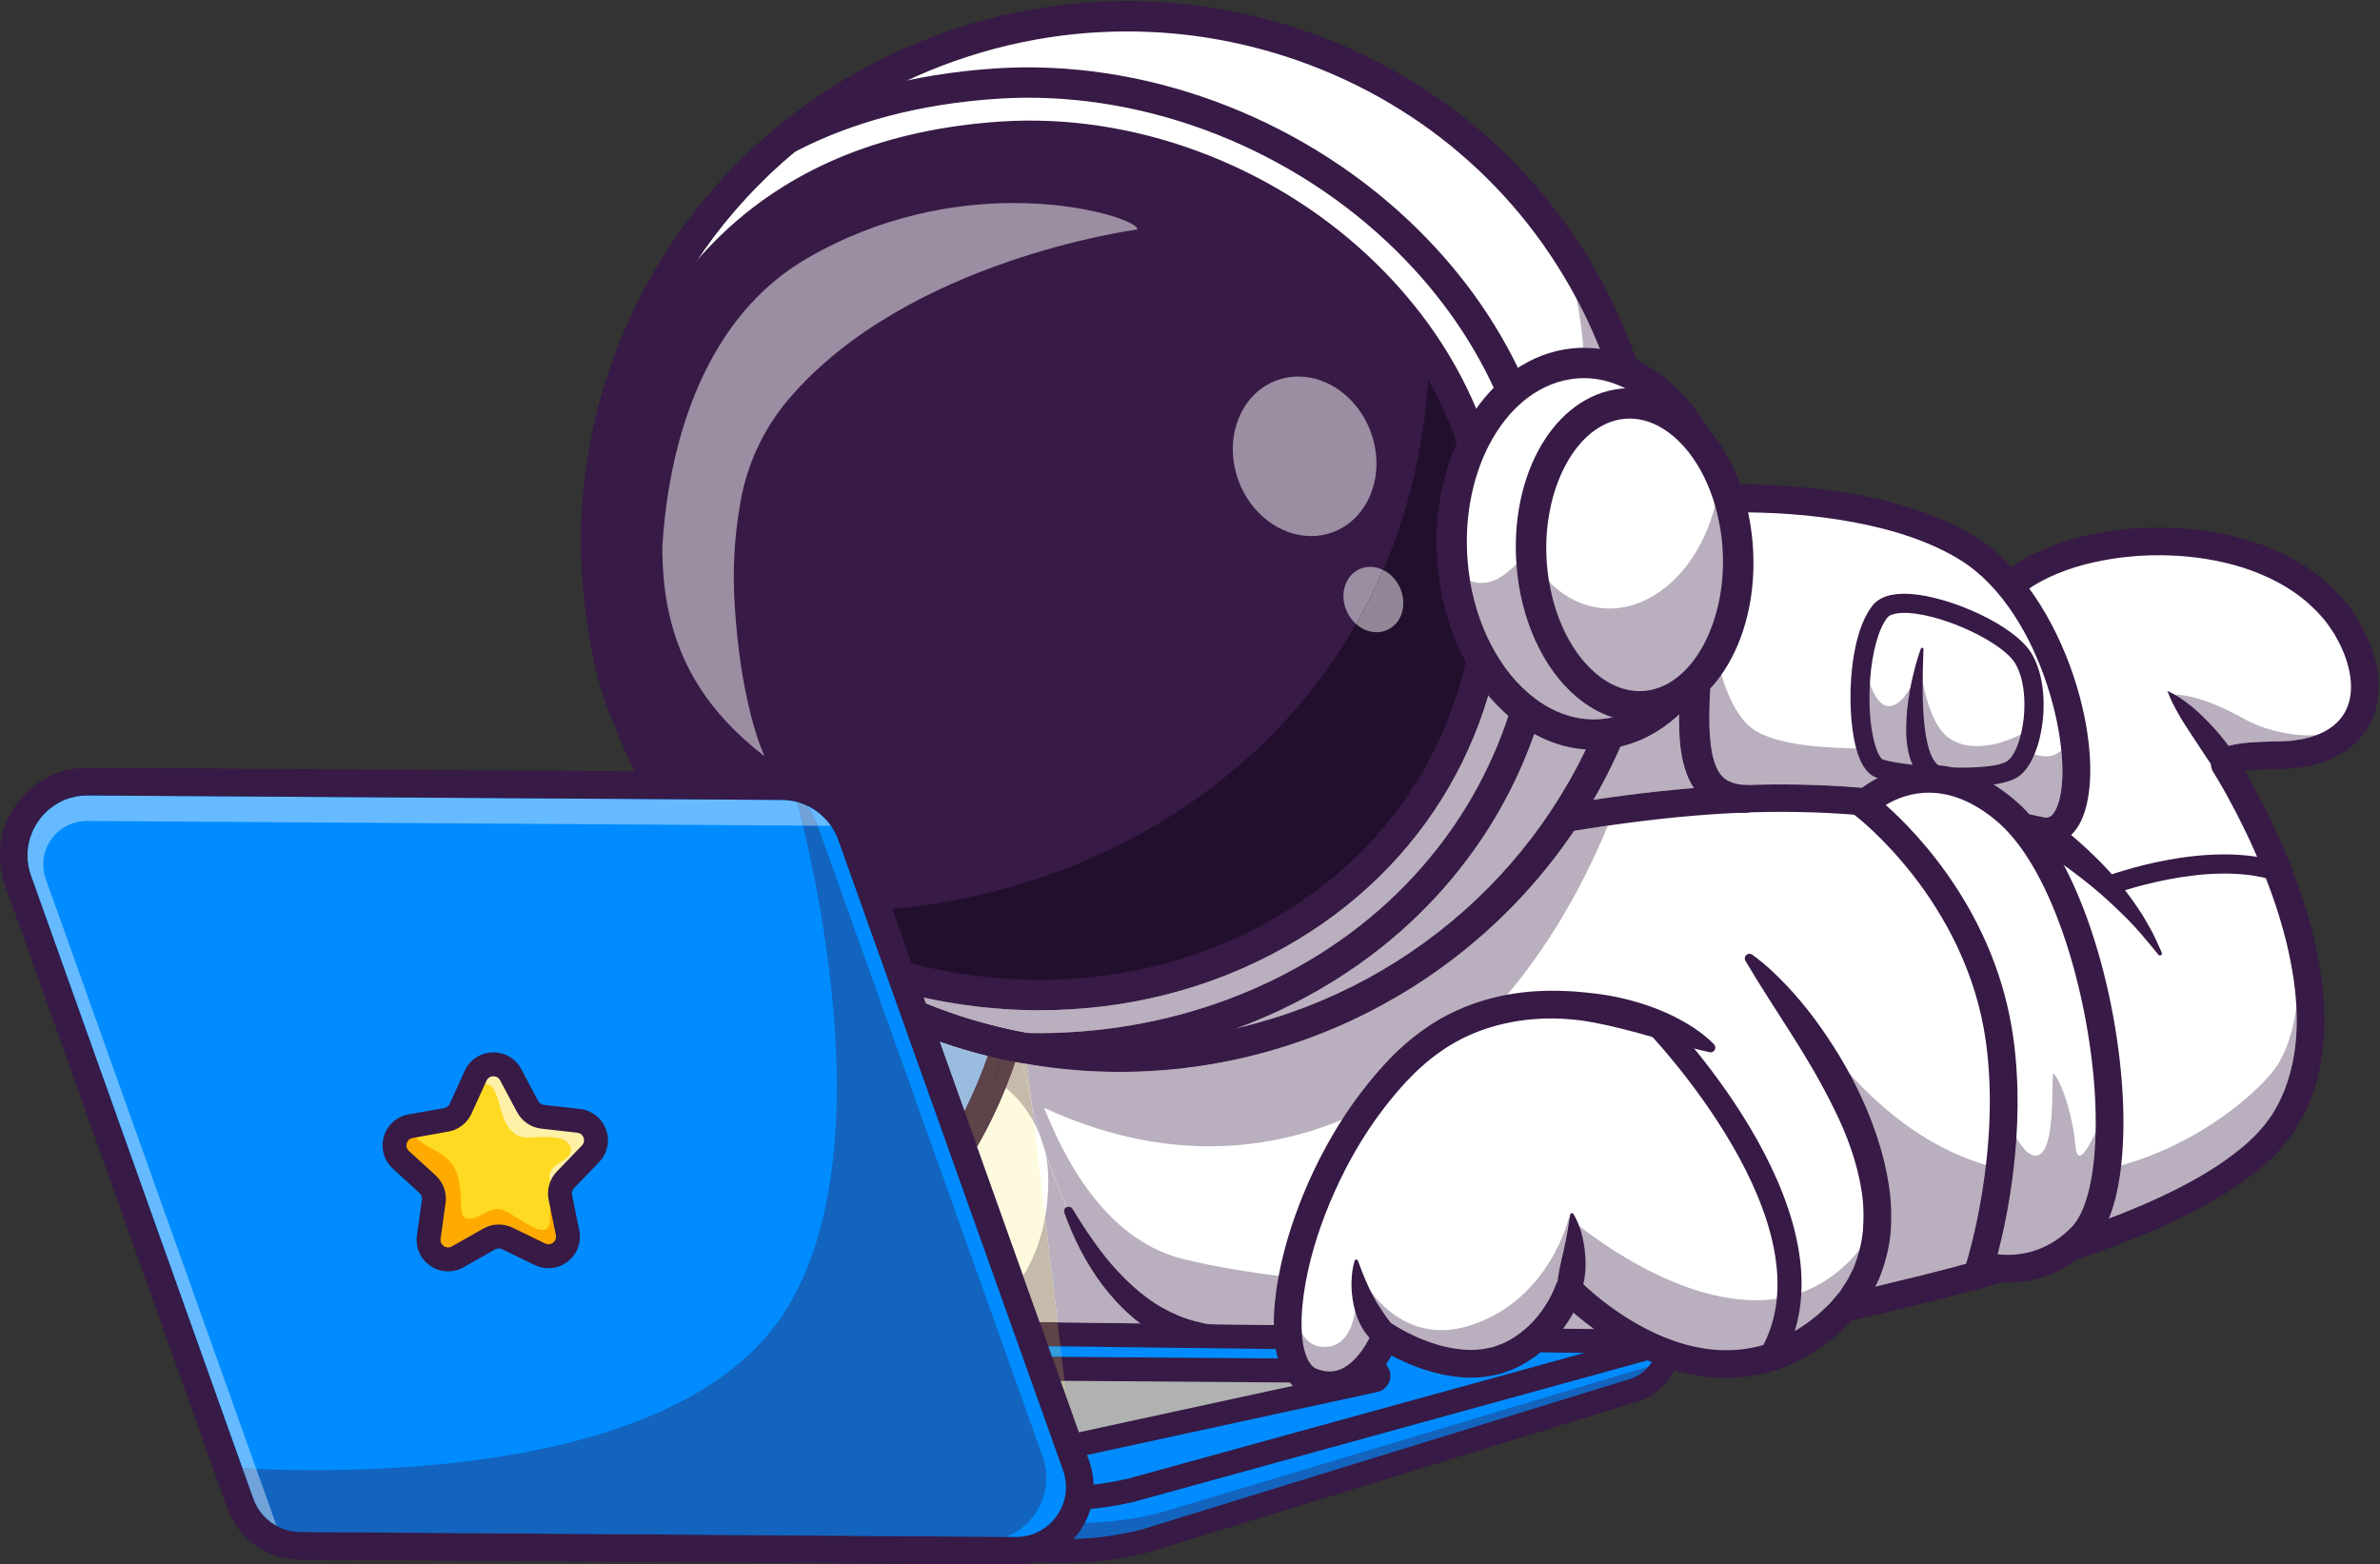 <svg height="327.152" viewBox="0 0 497.721 327.152" width="497.721" xmlns="http://www.w3.org/2000/svg" xmlns:xlink="http://www.w3.org/1999/xlink"><rect x="0" y="0" width="497.721" height="327.152" fill="#333333" stroke="none"/><clipPath id="a"><path d="m19092.1 13230.6-864.1 10.8-130.8 1100.5c50.5 282.2 39.2 549.2-1.4 693.9 63.7-196.1 138.9-395.6 227.4-588.5-22.5-10.4-33.8-36.6-25.2-60.4 95.8-265.3 223.6-523.4 398.9-755.7 111.2-147.2 242.6-286 395.2-400.6"/></clipPath><g transform="matrix(.02 0 0 -.02 -143.393 541.401)"><path d="m17798.8 16596.8s-170.4-1218.2-1133.1-2253.8c-733.5-789-1917.7-842.6-1829.1-1586.2h5995.1z" fill="#fff"/><path d="m20831.6 12756.8h-5994.8c-88.7 743.7 1095.3 797.3 1828.8 1586.3 454.8 489.5 733.2 1019.5 899.8 1442.8 123.4 313.2 185.7 567.7 213.6 703.5 14.5 69.2 19.9 107.6 19.9 107.6l870.1-1101.8 244.7-310 1786.8-2262.6z" fill="#fff"/><g clip-path="url(#a)"><path d="m18095.8 13230.6h996.301v1805.2h-996.301z" fill="#b9afbe"/></g><path d="m14983 12901.6h5549.7l-2656.7 3363.8c-114.8-440.3-408.4-1272.6-1104.2-2021-323.1-347.5-718.6-554.4-1067.6-736.9-417.9-218.7-679-367.3-721.2-605.9m5848.7-289.6h-5995.1c-73.3 0-135.1 54.8-143.8 127.7-63.4 532.4 393.5 771.4 877.2 1024.4 328.3 171.8 700.4 366.4 989.6 677.5 918 987.5 1094.1 2163.7 1095.8 2175.4 8.1 57.4 49.7 104.4 105.6 119.6 56.1 15 115.6-4.6 151.4-50l3032.9-3840c34.5-43.6 40.9-103 16.7-152.9-24.2-50-74.8-81.7-130.3-81.7" fill="#371a45"/><path d="m31831.4 19579.7c-121-247.3-403.8-405.5-838.2-408.1-551.8-2.9-563.8-78.2-560.2-94.8.8-2.2 1.5-3.3 1.5-3.3s94.5-147.3 222.3-389.9l1.1-2.6c5.4-9.7 10.8-19.9 16.3-30.4.3-1.1.7-1.8 1.4-2.9 383.8-739 1027.9-2279.9 375.1-3309.7-799.8-1260.7-4466.5-1880.6-5742.1-2214.8-1046.4-274.4-2985.6-395.3-4608.1-200.6-356.2 42.8-696.9 100.7-1009.8 175.7-1018.5 243.6-1512 1512.3-1741.5 2458.1-98.5 406.2-148.1 752.7-170.2 933-10.1 84.7-14.1 132.9-14.1 132.9s2697 2295.5 6476 2538.1c619.1 39.8 1266.9 24.3 1936.7-65.2 1149.9-153.8 1882.8-452.2 1882.8-452.2 178.8 516-420.8 1333.2-51.1 2071.1 434.5 867.5 3075.8 1092.3 3761.2-324.1 149.2-308.5 167.3-593.8 60.9-810.3" fill="#fff"/><path d="m30657.9 18681c5.4-9.7 10.8-19.9 16.3-30.4-6.9 10.2-12 19.9-16.3 30.4" fill="#fff"/><path d="m30558.3 19148.8c-1.5 2.3-2.1 3.4-2.1 3.4.1 0 .8-1.1 2.1-3.4m-214.6 55.8c-223.3 310.6-472.2 598.5-472.2 598.5s13.5 2.9 41.7 2.9c87.9 0 318.8-27.9 728.4-257.1 163.9-91.7 421-168.5 665.1-168.5 29.2 0 58.2 1.1 86.9 3.4-29-11-59.1-20.5-89.9-28.4-57.3-17.9-120.3-23.2-181.5-32.5-64.6-2.4-122.4-7.2-197.6-7.3-71.3-.9-143.5-4.1-216.8-9.2-74.4-6.6-147-12.8-233.7-35.3-22.9-6.7-46.3-13.9-76.4-28.8-6.4-2.8-17.7-10.1-26-15.5-4.7-3.1-8.5-5.5-13.7-9.6-4.9-4-9.7-8.2-14.3-12.6" fill="#b9afbe"/><path d="m18062.7 15141.1c-22.3 67.7-50.4 132.8-83.7 194.8l-22.9 192c30.8-124.7 66.1-254.6 106.6-386.8" fill="#b9afbe"/><path d="m24100.6 13167.9-770.9 9.7c177.2 201.2 244 405.8 244.8 408.2 6.5-6.8 207.9-217.2 526.1-417.9m-3466.8 43.4-823.5 10.3c-117.9 23.4-220.7 49.9-324.2 93.7-115.9 49.4-227.9 112.4-331.3 190.4-103.1 78.3-200.8 166.9-291.1 264.6-182.6 194.2-334.4 422.2-478.3 657.7l-.4.7c-8.8 14.5-24.6 23.2-41.3 23.2-5.5 0-11.1-1-16.5-3-1.3-.4-2.6-.9-3.8-1.5-101.4 220.8-185.1 450-254.2 673.2-2.1 6.9-4.3 13.7-6.5 20.5-40.5 132.2-75.8 262.1-106.6 386.8l-49.5 416.7c231.5-40.3 469.3-66.4 707.5-77.7 88.1-4.1 176.6-6.2 265.4-6.2 211.4 0 424.4 11.8 635.9 35.4 107.2 12.3 215.6 27.7 322.4 45.7 1565 266.8 2930.2 1164.3 3790.4 2439.7 120.9 19.7 238.6 37.8 353.6 54.4-313.3-760-725.9-1422.1-1214.3-1952.8-318.1-88.4-633.2-256.3-918.4-541.2-143.3-143.1-274.9-300.4-394.2-466.1-509.7-254.7-1061.1-392.7-1638.9-392.7-556.3 0-1137.1 127.8-1729.2 402.7 286.7-723.5 744.7-1412.5 1467.4-1585.2 347.8-83.2 730.4-145.6 1129.9-189.3-34.7-181.9-51.7-351.2-50.3-500m5956 360.7c577.5 926.1-152.9 2201.1-680.4 2923.2 11.5 6.7 23.4 10.1 35.7 10.1 34.6 0 72-27.2 113-87.2 656.6-960.7 1357.6-1414.1 2019.6-1568.6-55.2-462.3-148-817.8-185.5-949.7-94.1-26.1-188.5-51.6-282.9-76.6-337.9-89.4-678-171.7-1019.5-251.2m2434.4 682.5c86.3 145.9 144.1 350.4 175.4 592.7 936.6 203.3 1647.1 852.8 1792.1 1098 106.4 179.9 162.2 385.9 189.5 596.5 1.7-34.8 2.7-69.6 3-104.3 5.5-263.7-33.9-524.3-125.2-762.6-11.4-29.8-25.9-58-38.6-87.2-12.8-29.1-25.8-58.1-42.7-85l-46.9-82.6c-17.4-25.9-36.1-50.4-53.9-75.8-16.7-25.9-37.6-49.6-58.9-73.1-21.4-23.4-40.7-48.2-63.6-70.7-47.3-43.9-91-90.7-143.3-130.8-200.9-167.4-432.8-306.7-673.9-429.5-241.6-122.6-493.9-228.9-750.3-325.8-54-20.3-108.3-40.2-162.7-59.8" fill="#b9afbe"/><path d="m18385.4 14428c143.9-235.5 295.7-463.5 478.3-657.7 90.3-97.7 188-186.3 291.1-264.6 103.4-78 215.4-141 331.3-190.4 117.4-49.7 234-77.1 372.7-103l200.5-40 202.6-31.8c269.7-44.6 542.8-73 815.9-100.4 1093.8-96.3 2206.4-86.2 3295.8 55.2 271.5 37.7 542.9 80.8 805.2 146l99.1 23.4 102.5 26.1 204.3 49.6 407.5 94.4c542.3 123.4 1082.4 246.9 1617.1 388.4 534.3 141.5 1064.2 298.1 1577.6 491.1 256.4 96.9 508.7 203.2 750.3 325.8 241.1 122.8 473 262.1 673.9 429.5 52.3 40.1 96 86.9 143.3 130.8 22.9 22.5 42.2 47.3 63.6 70.7 21.3 23.5 42.2 47.2 58.9 73.1 17.8 25.4 36.5 49.9 53.9 75.8l46.9 82.6c16.9 26.9 29.9 55.9 42.7 85 12.7 29.2 27.2 57.4 38.6 87.2 91.3 238.3 130.7 498.9 125.2 762.6-2.2 263.8-46.6 529.8-110.3 791.1-65.6 261.4-153 519-256.7 770.6-103.1 251.7-222.1 498-353.1 736.8-32.6 59.7-66.6 118.6-101 176.8l-26 43.3-13.1 21.2-6.5 10.4-3 4.8c5.5-7.7-8.2 8.7-19.4 41.2-7.6 25.3-7.6 43.6-5.9 65.1 2.1 16.8 7.3 35.3 13.6 49.5 5.4 11.1 11.8 22 19.1 32.1 8.4 11.7 11.7 13.9 18.1 20.7 5.8 5.7 11.8 11.1 18 16.2 5.2 4.1 9 6.5 13.7 9.6 8.3 5.4 19.6 12.7 26 15.5 30.1 14.9 53.5 22.1 76.4 28.8 86.7 22.5 159.3 28.7 233.7 35.3 73.3 5.1 145.5 8.3 216.8 9.2 75.2.1 133 4.9 197.6 7.3 61.2 9.3 124.2 14.6 181.5 32.5 116.6 30.1 222.8 81.6 300.1 156.8 77.6 74.7 125.9 172.1 142.2 282.2 16.6 110 1.4 230.3-33.9 347.6-10.4 29.2-17.7 59-30 87.8l-37.4 86.5c-13.1 28.6-29.7 55.3-44.3 83.1l-22.4 41.4-26.4 38.9c-66.5 106.6-154 199-247.9 283.7-190.6 168.3-426.3 287.5-675 368.9-250.4 78.7-514.6 121.7-780.5 129.4-44.5 2.7-89 2.1-133.6 1.5-22-.3-43.9-.6-65.9-.5-66.3-4-133-5-199-12.7-132.6-10.9-263.8-32.7-392.6-61.6-129.1-28.2-254.8-67.9-374.5-117-119.5-49.2-233.6-109-331.6-182.8l-69.7-57.9c-20.1-21.2-41.9-41.4-61.2-62.9-16.4-22.8-36.8-43.9-50.7-67.4-13.1-24.9-29.1-43.8-40.8-73.5-52.2-109.4-81.5-228.2-92.6-351.8-21.7-248.6 34.8-510 98.9-778.2 31.7-135 66.3-272.7 87.8-420.9 20.3-146.6 31.9-311.1-25.7-480.6-25.5-75.3-107.2-115.6-182.4-90l-5.9 2.1-3.1 1.2c-97.4 38.3-206.4 74.7-311.8 108-106.3 33.9-214.2 64.3-322.2 93.8-216.5 57.8-435.6 107.7-656 150.1-220.5 42.3-442.6 78.4-665.7 102.9l-334.7 36.7-336.1 21.7c-448.4 21.5-898.3 14.2-1346.2-22.7-447.7-39.1-892.7-108.6-1332.2-203.8-878.5-192.1-1736.9-486.2-2547.1-880.6-810.8-394.9-1580.6-859.4-2357.6-1329.2l-1.5-.9c-23-13.9-52.9-6.6-66.8 16.4-11.5 18.9-8.5 42.5 5.7 58.1 158.2 172.6 332.2 323.8 513.1 467.3 90 72.3 183.4 140 276.6 208 94.9 65.4 189.4 131.7 286.8 193.3 387 251.1 796.1 466.8 1214.8 659.7 837.3 385.1 1711.2 696.4 2614.4 891 451.2 97.7 908.5 169.1 1369 209.3 460.8 38 923.9 45.6 1385.9 23.4l346.1-22.4 344.9-37.8c229.9-25.3 458.1-62.4 685.2-105.9 227.1-43.7 452.7-95.1 676.5-154.8 111.8-30.6 223.3-62 334.1-97.3 111.9-35.5 219.3-71 334.1-116l-191.5-86.7c33.8 95.7 31.1 218 12.6 344.7-18.3 127-51 259.6-83 395.1-63.6 270.4-131.4 561-105.6 869.8 13.4 153.1 51.4 308.3 119.1 450.2 14.1 35.1 39.8 72.7 60.3 108.6 22.1 35.9 49.6 66.1 74.6 99 26.9 30.3 55.9 57.8 84.1 86.4 29.7 25.9 60.3 50.4 90.6 75.4 124.4 93.6 259 163 396.1 219.7 137.4 56.3 278 100.3 420.5 131.6 142.3 32 286 55.6 430.6 67.7 72.1 8.2 144.6 9.5 217 13.8 22.5-.1 45 .2 67.5.5 49.9.6 99.9 1.3 149.9-1.6 289.8-8.6 579.4-55 859.6-143.1 278.6-91.1 549.9-226.6 777.4-427 112.3-100.7 217.4-212.8 298.9-342.2 83.2-128.2 152-263.8 195.6-412.8 44.5-148 67.8-309.7 43.2-475.1-23.2-164.6-103.5-329.6-227.3-447-123-119-276.7-189.5-427.8-228.8-76.1-22.6-152.3-30-228.4-40.7-74.3-3.6-155.2-8.6-219.1-8.5-67.6-.8-134.4-3.9-199.8-8.4-63.9-5.2-130.2-12.9-178.1-25.5-10.6-3-20.3-6.7-21.4-7.2-1.7-.5 2.9 1.1 3.7 2.2l2.8 2.4c3 2.1 5.9 4.6 8.5 7.3 3.5 3.7 2.8 3.5 9.3 11.3 4.9 6.4 9.1 13.6 12.1 21 4.9 10.2 9.2 24.4 10.1 37 1.9 17.2 1.1 31-4.9 52.3-10.3 28.1-20.9 41.2-13.3 29.7l3.9-6.2 7.3-11.7 14.2-23.2 27.8-46.1c36.3-61.5 71.8-123 105.8-185.2 136.4-248.7 259.7-503.8 367.4-766.6 108.1-262.4 200.1-532.7 269.8-810.6 67.8-278.3 116.1-564.5 118.8-857.2 6-291.8-37-591.1-145.3-872.5-13.4-35.1-30.4-69-45.6-103.5s-30.9-68.8-50.7-101.1l-56.3-98.5c-21.2-31.9-44.3-63-66.6-94.4-21.6-32.4-46.4-60.9-71.7-89.1-25.3-28-49.3-57.9-75.9-84.2-54.2-50.9-106.3-105.4-164.3-150.3-226.8-188.6-475.3-336.4-729.1-465.9-254.3-129-515.3-238.8-779-338.4-527.6-198.4-1065.7-357.1-1606.1-500.3-540.5-143-1084.6-267.3-1626.5-390.7l-405.1-93.8-200.8-48.8-99.6-25.3-103.8-24.7c-277.5-68.8-556.2-112.8-835.2-151.6-558.3-72.6-1118.4-111.8-1679.1-125.5-560.7-13.9-1122.7-3.7-1683.1 47.8-280.3 25.4-560.1 59.4-838.4 109.4l-208.4 38.4-207.4 47c-134 27-288 70.6-423.8 136.5-276.9 128.7-500.8 338.8-675.1 569.4-175.3 232.3-303.1 490.4-398.9 755.7-9.1 25.2 4 53 29.2 62 22 8 46.1-1 57.8-20.2z" fill="#371a45"/><path d="m19134.3 10954.2 5089.3 1569.1c235.5 59.4 401 270.4 402.7 513.3l-8642 64.6.1-2226.3 2278.5-24.2c293.7-3.1 586.6 31.7 871.4 103.5" fill="#008cff"/><path d="m18396.7 10976.8c20.7 23.1 40.2 47.4 58.4 73 22.1 31.1 41.8 63.6 59.1 97 257.5 3.7 513.8 36.6 764.4 98.1l5099.5 1526.9c9.9 2.4 19.7 5.1 29.3 8-53.9-65.1-128-113.6-214.4-135.4l-5092.3-1569.8c-230.5-57.9-466.3-90.9-704-97.8" fill="#1364be"/><path d="m16109.4 10998.6 2154.8-22.9c282.5-3.4 563.2 30.3 836.5 98.9l5092.3 1569.8c138.3 34.9 245.1 138.2 287.9 268.3l-8371.6 62.6zm3024.9-44.4h.5zm-835.1-228.7c-12.6 0-25.1.1-37.6.2l-2402.2 25.5-.1 2475.9 8892.8-66.4-.8-125c-2-298.6-204.9-558.3-493.8-632.8l-5092.6-1569.9c-283-71.4-574-107.5-865.7-107.5" fill="#371a45"/><path d="m18991.5 11485.3 5607.6 1545c3.7.9 3.1 6.4-.7 6.4l-8614.1 107.8v-1746.2h2241.4c257.7 0 514.6 29.2 765.8 87" fill="#008cff"/><path d="m17949.5 11855.3 3593.6 780c58.1 10.6 50.4 96.2-8.7 96.2l-4335.8 32.3v-1018.8z" fill="#afb2b1"/><g fill="#371a45"><path d="m21516.6 12757.5c-1.4-.3-2.7-.6-4-.9zm16.7-151h1.1zm-4209.7 31.3v-748.1l603.6 88.6 2917.4 633.3zm626-782.5h.4zm-876-255v1289.4l4461.7-33.2c89.5 0 163.7-67.9 171.9-157.9 8.1-90-52.8-170.1-141.7-186.3l-3597.8-780.7z"/><path d="m24596 12911.7h1.6zm-8486.7-1388.4h2116.4c247 0 494.3 28 735.1 83.2l4776.2 1316-7627.7 95.4zm2882.1-38h.5zm-765.7-212h-2366.4v1997.7l8851.3-110.7 15.2-112.9c6.9-63.2-33.4-121.6-94.4-137.8l-5611.9-1546.2c-260-59.8-527-90.1-793.8-90.1"/><path d="m28122.1 18773.8c99.6-40.4 186-85.2 273.6-136 87.1-49.7 170.5-105.1 252.2-162.7 163.2-115.7 313.6-248.9 455-390 142.2-140.2 270.2-294.9 384.9-457.4l83-123.9c25.7-42.6 50.2-86 74.1-129.3l36.1-64.8 31.7-67.3c21.4-44.5 41.1-89.7 61-134.5 4.6-10.5-.1-22.8-10.6-27.4-8.8-3.9-18.8-1.2-24.6 5.9l-.8 1c-122.7 151.2-243.9 298.1-382.1 429.4-135.2 133.2-276.6 258.4-426.2 373.1-148.4 115.9-303.3 222.4-459.4 326.2-39.9 24.6-78.6 50.9-117.9 76.5l-118.7 74.8-235.1 144.5-6.5 4c-68.2 42-89.5 131.3-47.6 199.5 37.6 61.2 113.5 84.6 177.9 58.4"/><path d="m29832.3 19844.8c86.4-38.5 160.5-89.9 231.2-144.8 71.3-54.5 133.9-117 196.5-180.3 61.8-64 121-130.8 176.2-201.8 54.1-71.9 106-146.9 147.1-230.5 30.6-62.1 5-137.2-57-167.8-56.6-27.8-124.1-9-158.7 41.6l-.9 1.4c-91.8 134-184.8 275.4-278.8 418.9-46.3 72.3-95.6 142.9-138.1 219.9-43.3 76.5-84.9 154.9-117.5 243.4"/></g><path d="m23200.8 21409.5c580.3 510.3 3296.1 713.6 4552.8-78.5 1154.3-727.5 1450.8-3101.8 749.6-2947.1-1575.9 347.6-2824 504.3-5151.3 98.3-1501.5-208.7-731.3 2417-151.1 2927.3" fill="#fff"/><path d="m28566.3 18520.4c-12 0-22.8 2.4-31.9 4.4-141 31.1-279.2 60.5-415.1 87.9-289 237-554.6 314.3-777.9 314.3-190.4 0-350.1-56.2-467.5-117.2-351 37.3-705.1 57.4-1077.9 57.4-120.1 0-242.1-2.1-366.5-6.4l-1.6.1c-107.4 5.5-193.5 32.1-246.5 87.6-55.1 54.6-91.5 150-111.8 258.7-19.4 109.2-26.4 229.1-26.4 350.6.3 121.6 4.9 246.1 12.8 371.1l7.2 97.9c23.3 40.5 45.4 82.2 66.4 125 .5.8 1.1 1.6 1.7 2.4 76.1-315.3 206.5-633.5 428.6-746 259.7-131.6 670.7-161.8 1123.1-166.6 35-114 83.8-192.1 145.2-210.4 150-44.6 514.9-89.3 840.1-89.3 248 0 473 26 561.5 98 27.3 22.1 52.5 52.7 75.3 89.9 12.6 20.6 24.5 43.2 35.6 67.5 56.3-8.4 110.5-18.2 162.5-29.6 22-4.9 43.1-7.3 63.1-7.3 61.7 0 114.1 22.4 157.3 63.3 24.6-247.1 9.6-458.1-45.6-592.5-38.1-92.8-79.1-110.8-111.7-110.8m-4734.7 185.9c103.7 179 198 364.5 281.9 555.7 227.8 53.2 435 170.2 612.6 335.1-.2-13-.2-25.9-.2-38.9.3-133.3 4.6-269.3 32.7-411 14.4-70.8 34.2-143.2 66.3-215.9 15.4-34.4 34.1-68.9 56.5-102.2-327.6-26.3-675-66.7-1049.8-122.8" fill="#b9afbe"/><path d="m23200.8 21409h.5zm2595.2-2541.8c947.9 0 1774.5-129.8 2738.4-342.4 34.2-7.6 91.6-20.2 143.6 106.4 203.6 495.7-139.4 2033.4-1001.6 2576.8-1218 767.7-3867.1 543.3-4379.9 92.2-367.2-322.9-884.5-1742.1-584.9-2396 105.6-230.5 308-321.8 617.9-279.4 965.3 168.3 1750.5 242.4 2466.5 242.4m2769.3-635.7c-30.3 0-61.4 3.5-93.3 10.5-1691.1 373-2884.8 482.7-5095.2 97.1-1.7-.3-3.3-.6-5-.8-559.1-77.7-810.8 199.2-923.5 445.3-342.3 747 180.8 2315.5 656.9 2734.2 654.3 575.4 3439.2 746.1 4725.7-64.7 950-598.8 1388.6-2265.9 1115-2932-76.5-186.2-215-289.6-380.6-289.6" fill="#371a45"/><path d="m26824.1 20671.4c-289.7-379.2-259.9-1561.5 4.2-1640.1s1197-157.6 1401.4 8.5c204.5 166.2 295.2 806.1 99 1141.5-198.1 338.7-1291.7 769-1504.6 490.1" fill="#fff"/><path d="m26683 19241.6c-74.2 241.6-86.5 644.3-26.7 978.2 0-.2 0-.4.1-.7-59.9-333.7-47.6-736 26.6-977.5" fill="#b9afbe"/><path d="m27668.3 18941.9c-325.2 0-690.1 44.7-840.1 89.3-61.4 18.3-110.2 96.4-145.2 210.4 35.1-113.9 83.8-192 145.3-210.3 149.9-44.6 515-89.3 840.3-89.3 248 0 472.7 26 561.1 97.8 27.3 22.2 52.6 52.8 75.4 90-22.8-37.2-48-67.8-75.3-89.9-88.5-72-313.5-98-561.5-98" fill="#8c7b94"/><path d="m27668.6 18942c-325.3 0-690.4 44.7-840.3 89.3-61.5 18.3-110.2 96.4-145.3 210.3-74.2 241.5-86.5 643.8-26.6 977.5 36.9-292.7 135-533.3 262.8-533.3 2.6 0 5.2.1 7.9.3 207.8 16 315.7 453.4 315.7 453.4s52.5-542.8 259.6-747.3c92.3-91.3 214.1-124.4 338.4-124.5 223.8 0 456 107.3 540 175.5 14.1 11.6 27.9 26.1 40.9 43.4-21-139.8-61.8-267.4-116.6-356.8-22.8-37.2-48.1-67.8-75.4-90-88.4-71.8-313.1-97.8-561.1-97.8" fill="#b9afbe"/><path d="m26824.1 20671.4h.5zm259-10.4c-89.3 0-154.9-18-179.6-50.3-198.8-260.4-237.5-994-121.1-1351.6 32.3-99.2 65.4-129.3 74.5-131.9 273.1-81.4 1153.8-136.5 1309.8-9.8 157.5 128 253.1 710 75.7 1013.4-127.9 218.6-731.9 505.3-1114.2 528.8-15.6 1-30.7 1.4-45.1 1.4zm577.9-1818.3c-343.8 0-716.6 49.7-861.2 92.8-90 26.7-159.8 114.8-207.6 261.7-119.9 368.4-108.4 1193.5 152.4 1534.9 73.3 96 206.8 138.6 395.8 127.1 415.1-25.5 1098.4-326 1274.6-627.4 224-383 120-1072.8-122.2-1269.6-109.3-88.8-361.6-119.5-631.8-119.5" fill="#371a45"/><path d="m27282 20280.7c-8.7-244-14.7-487.1 3-721.5 9.5-116.3 26.4-232.2 57.4-331.6 15.8-49.3 36.2-93.6 59.6-124.2 24.3-30.3 46.1-46.7 81.7-57.1l18.4-5.4c52.5-15.3 82.7-70.4 67.3-122.9-13.9-47.7-60.5-76.9-108.3-70.4-21.3 2.8-43.2 4.9-64.6 10.3-20.8 7.7-43.3 13.5-62.5 24.9-39.4 21.6-75 50.2-100.4 82.5-53.5 64.1-80.8 134.5-99.4 201.4-36.5 134.9-35.5 264.5-29.5 390.9 7.4 126.4 25.9 249.8 50.6 371.3 25.7 121.4 57.5 240.7 98.7 357.5 2.7 7.5 10.9 11.5 18.4 8.8 6.1-2.1 9.9-7.9 9.7-14.1z" fill="#371a45"/><path d="m25272.6 21400.2c-57-244.3-124.4-489.1-155.7-723-4.7-29.3-6.1-57.7-9-86.4l-8.3-94.8-15.9-189.8-27.7-377.3c-7.9-125-12.5-249.5-12.8-371.1 0-121.5 7-241.4 26.4-350.6 20.3-108.7 56.7-204.1 111.8-258.7 53-55.5 139.1-82.1 246.5-87.6l5.2-.3c79.9-4 141.3-72 137.3-151.9-3.9-76.6-67-136.2-142.5-137.4-74.4-1.1-153.3 3.7-233.5 27.7-79.8 23.2-160.8 66.5-225.2 127-65 60.1-111.9 133.1-144.3 205.3-32.1 72.7-51.9 145.1-66.3 215.9-28.1 141.7-32.4 277.7-32.7 411-.4 133.4 9.3 263.7 19.5 393.1 10.2 129.3 24.5 257.3 39.6 384.7l23.2 190.6 11.9 95.4c5.9 34.5 10.8 69.6 18.4 102.9 27.3 135 70.7 261 121.1 382.8 51.2 121.9 108.7 238.3 180.5 350.9 21.7 34.1 67 44.1 101.1 22.4 26.9-17.2 38.8-48.9 32-78.3z" fill="#371a45"/><path d="m28934.1 14134.9c-481.2-491.4-1058.4-290.8-1058.4-290.8s226.7 716.2 244 1601.1c4.8 238.6-5.7 489.9-40.1 742.6-213.3 1565.2-1424.8 2470.1-1424.8 2470.1s649.6 648.1 1491-67.4c625.3-531.9 1025-1915.3 1076.5-3023.3 30.4-645.2-58-1197-288.2-1432.3" fill="#fff"/><path d="m28164.4 13803.6c-172.1 0-288.7 40.5-288.7 40.5s226.7 716.2 244 1601.1c95.9-230.2 220.6-460.4 333.6-460.4 10.3 0 20.6 2 30.7 6 170.5 68.4 137.2 660.1 152.4 842.5.4 4.6 1.9 6.8 4.4 6.8 28.7 0 188-298.8 231-758.1 6.4-68.3 21.7-97.1 42.9-97.1 72.7 0 214.8 338.7 307.6 582.3 3.8-81.9 5.8-162.3 5.8-240.7-.1-539.5-93-986.2-294-1191.6-264.9-270.5-558.9-331.3-769.7-331.3" fill="#b9afbe"/><path d="m28057.3 13953.7c175-20.2 491.4-5.2 773.3 282.7 184.1 188 276.6 681.2 247.5 1319.2-47.2 1034.9-422.9 2411.5-1026.1 2924.4-525.6 446.9-957.6 297.4-1164.5 172.5 339.5-301.8 1159.3-1151.2 1335.5-2445.1 131.5-965.3-71.3-1895.3-165.7-2253.7zm109.3-295.5c-192.4 0-326.2 44.8-338.3 49l-133 46.1 42.4 134.3c3.5 11.3 353.7 1139.9 198.3 2280.8-202 1483.3-1356.5 2364.9-1368.2 2373.7l-133.7 100.3 118.3 118.1c7.4 7.4 754.8 733.1 1687.3-59.8 672.7-572 1076.5-2008.5 1127.8-3131.9 19.5-427.6 2.6-1195.5-330-1535.1-299.3-305.7-630.7-375.5-870.9-375.5" fill="#371a45"/><path d="m17254.3 15447.8-261.7 733.8c10.1-3.5 20.2-7 30.3-10.5 156.9-53.8 316.4-100.9 477.1-140.9-59.2-171.7-139-370.6-245.7-582.4" fill="#9abcde"/><path d="m17867.1 13729.7-481 1348.6c125.5 217.3 223.8 426.9 300.5 617 119.4-100.8 218.7-222.5 292.4-359.4l118.2-994c-37.8-210.3-109.9-429.1-230.1-612.2" fill="#fefade"/><path d="m18228 13241.4-187.6 2.3-173.3 486c120.2 183.1 192.3 401.9 230.1 612.2z" fill="#c6baaa"/><path d="m17386.1 15078.3-131.8 369.5c106.7 211.8 186.5 410.7 245.7 582.4 46.7-11.6 93.6-22.7 140.4-33.1-23-64.5-48.3-134.3-75-211.2l3.7-2.5c41-27.2 80.2-56.6 117.5-88.1-76.7-190.1-175-399.7-300.5-617" fill="#5e4349"/><path d="m17979 15335.9c-73.7 136.9-173 258.6-292.4 359.4 38.7 95.9 71.8 186.8 100.2 271.3 24.5-4.7 48.9-9.3 73.4-13.8h.2c1-.2 2.1-.4 3.2-.6 23.3-121.8 51.5-255.3 85.6-395.8 2.3-9.5 4.6-19 6.9-28.5z" fill="#c6baaa"/><path d="m17686.6 15695.3c-37.3 31.5-76.5 60.9-117.5 88.1l-3.7 2.5c26.7 76.9 52 146.7 75 211.2 11.3-2.5 22.7-5 34-7.4 37.4-8.1 74.9-15.8 112.4-23.1-28.4-84.5-61.5-175.4-100.2-271.3" fill="#5e4349"/><path d="m17956.1 15527.9c-2.3 9.5-4.6 19-6.9 28.5-34.1 140.5-62.3 274-85.6 395.8 14.3-2.6 28.6-5.1 43-7.6z" fill="#c6baaa"/><path d="m18270.9 12880.8-101.3.7-39.6 111.1 127.8-1.6z" fill="#329ede"/><path d="m18321.4 12455.7-62.4 175.2 41.6-.4z" fill="#bebda0"/><path d="m18300.6 12630.5-41.6.4-89.4 250.6 101.3-.7z" fill="#5e4349"/><path d="m18257.8 12991-127.8 1.6-89.6 251.1 187.6-2.3z" fill="#5e4349"/><path d="m14230.3 18567c483.7-770.3 1165.2-1423.2 2005.6-1877.7 171.4-92.6 348.8-177 532.6-252.3 89.3-37 180.7-71.4 273.5-104.5 280.1-98.1 562.8-172.2 846.4-223.4 244.4-44.8 489.5-72.1 733.2-83.6 294.3-14 587.1-3.9 875.7 28.3 105.3 12.1 209.9 26.9 313.8 44.5 1902.4 324.3 3583.3 1624.9 4285.6 3547.3 1035.1 2831.7-445.5 5939.4-3306.3 6941.6-551.1 192.7-1113.7 294.1-1669.6 310.1-64.9 2.5-130.2 3.1-195.4 2.4-174.4-.8-347.9-9.7-519.9-26.8-397.9-39.5-788.5-122-1164.6-243.6-376.2-121.3-738.8-282.2-1080.1-479.2-108.6-62.5-215.1-128.6-319.5-198.7-156.4-105-307.7-217.5-453.4-338.8-726.8-601.5-1307.5-1395-1652.1-2338.4-595.6-1628.9-358.4-3348.9 494.5-4707.2" fill="#fff"/><path d="m14243.8 18575.5c491.9-783.3 1183.4-1430.7 1999.7-1872.1 172.9-93.4 351.6-178.1 531-251.6 82.2-34 171.4-68.1 272.9-104.2 275.3-96.4 559.2-171.4 843.9-222.8 238.5-43.7 484.5-71.7 731.1-83.3 288.5-13.7 582.3-4.2 873.2 28.2 104 12 209.3 26.9 312.9 44.3 1960.9 334.4 3598.3 1689.7 4273.1 3537.1 497.2 1360 431.5 2826.9-184.9 4130.7-621.4 1314.1-1726.5 2305.1-3111.5 2790.4-540.5 188.9-1100.6 292.9-1664.8 309.2-61.3 2.3-126.7 3-194.8 2.4-173.3-.8-347.7-9.8-518.6-26.8-392.7-39-783.4-120.8-1161.2-243-374.2-120.5-736.6-281.3-1077-477.7-109.5-63.1-216.7-129.7-318.6-198.2-158.9-106.7-311-220.3-452.1-337.7-746-617.5-1315.6-1423.7-1647.3-2331.7-573.9-1569.7-394.2-3280.3 493-4693.2m4635.8-2572.1c-86.6 0-172.9 2.1-258.7 6.1-248 11.7-495.4 39.9-735.3 83.8-286.3 51.8-571.9 127.2-848.9 224.1-102 36.4-191.7 70.6-274.3 104.8-180.5 74-360.2 159.1-534.1 253-821.2 444.1-1516.7 1095.3-2011.5 1883.3-892.5 1421.4-1073.3 3142.2-496 4721.2 333.6 913.3 906.5 1724.3 1656.9 2345.2 141.9 118.1 294.9 232.4 454.6 339.8 102.7 68.8 210.5 135.9 320.5 199.3 342.4 197.5 706.8 359.2 1083.2 480.5 379.9 122.8 772.9 205.1 1167.9 244.3 171.8 17.1 347.2 26.1 521.4 26.9 68.5.8 134.5 0 196.2-2.4 567.3-16.3 1130.6-121 1674.2-311 1393.2-488.1 2504.8-1484.9 3129.9-2806.9 620.1-1311.5 686.2-2787.2 186.1-4155.3-678.8-1858.1-2325.7-3221.3-4297.9-3557.6-104.1-17.5-210-32.5-314.6-44.5-206.1-23-413.6-34.6-619.6-34.6" fill="#371a45"/><path d="m18027.5 16266.2c-40.9 0-82 .5-123 1.3-273.3 50-545.7 122.3-809.2 214.5-89.4 31.9-169 62-242.6 92l-22.8 63.9c401.7-88.1 808.1-132.2 1211.5-132.2 898.3 0 1781.9 219.1 2565.4 660.1 1058.2 595.7 1793.6 1518.8 2125.6 2630.3 64.8-77.3 134.7-148.5 209.2-212.5-233.1-702.2-624.8-1329.3-1164.6-1855.4-956.4-932.3-2316.1-1462-3749.5-1462m2089.3 55.9c709.6 264.4 1353.3 663.5 1881.8 1178.7 554.4 540.4 962.5 1179.6 1214.2 1893.2 172.3-94.9 353.5-149.2 537.9-161.6-698.4-1458.3-2038.4-2534.8-3633.9-2910.3m3781 7100c-54.4 7.4-109 11.1-163.9 11.1-2.6 0-5.1-.1-7.7-.1-15.2 171.4-38.5 341.4-69.9 509.5 38.7-72.9 75.8-146.8 111.3-221.9 46.6-98.6 90-198.2 130.2-298.6" fill="#b9afbe"/><path d="m14334.5 18632.4c482.1-767.7 1159.8-1402.2 1959.9-1834.9 169.6-91.5 344.8-174.6 520.8-246.7 80.7-33.4 168.3-66.8 268.1-102.4 269.4-94.3 547.9-167.8 827-218.2 234.1-42.9 475.3-70.4 717.1-81.8 283.1-13.4 571.1-4.1 856.3 27.7 101.9 11.7 205.3 26.4 307 43.5 1922.9 327.9 3528.7 1656.9 4190.4 3468.2 487.2 1332.9 422.8 2770.6-181.2 4048.2-609.1 1288.1-1692.3 2259.4-3050.1 2735.1-530.1 185.3-1079.3 287.3-1632.5 303.2-60.5 2.3-124.3 3.2-190.5 2.4-170.7-.8-341.7-9.6-509.2-26.2-385.2-38.3-768.3-118.5-1138.9-238.3-367.1-118.3-722.5-276-1056.4-468.7-107.4-61.8-212.5-127.2-312.5-194.3-155.8-104.6-304.9-216.1-443.2-331.2-731.6-605.4-1290.1-1395.9-1615.2-2286.1-562.5-1538.3-386.4-3214.8 483.1-4599.5m4545-2736.1c-88.2 0-176.2 2.1-263.7 6.3-252.7 11.9-504.9 40.6-749.5 85.4-291.6 52.7-582.7 129.5-865 228.4-104.2 37.1-195.6 72-279.8 106.8-183.7 75.3-366.8 162.1-544.1 257.8-837.4 452.9-1546.7 1117-2051.3 1920.6-910.3 1449.6-1094.7 3204.5-505.9 4814.8 340.1 931.1 924.3 1757.9 1689.2 2391 144.5 120.3 300.4 236.8 463.3 346.2 104.6 70.2 214.5 138.5 326.6 203.1 348.9 201.3 720.3 366.1 1103.8 489.7 387.1 125.2 787.6 209 1190.2 249 175.2 17.4 354 26.6 531.5 27.4 69.5.8 137.3-.1 200.8-2.5 577.3-16.7 1151.5-123.3 1705.4-316.9 1420.6-497.6 2553.9-1514.1 3191.4-2862.2 632.4-1337.6 699.8-2842.7 189.8-4237.8-691.9-1894.2-2370.4-3283.7-4380.4-3626.5-106.2-17.8-213.9-33.1-320.4-45.3-210.3-23.5-421.8-35.3-631.9-35.3" fill="#371a45"/><path d="m14364.7 18651.4c478.9-762.5 1152-1392.7 1946.7-1822.5 168.4-90.9 342.5-173.4 517.3-245.1 80.3-33.2 167.4-66.4 266.6-101.8 267.4-93.6 544.1-166.6 821.4-216.7 232.6-42.6 472.2-69.9 712.4-81.2 281.1-13.4 567.2-4.1 850.6 27.5 101.2 11.6 204 26.2 305.1 43.2 1910.2 325.7 3505.4 1645.9 4162.7 3445.3 484 1323.8 420.1 2751.7-179.9 4020.6-605 1279.4-1680.9 2244.2-3029.7 2716.7-526.5 184-1072.1 285.4-1621.6 301.3-60.3 2.3-123.4 3-189.1 2.3-169.8-.8-339.7-9.5-506.1-26-382.6-38.1-763.3-117.7-1131.4-236.8-364.8-117.5-717.8-274.2-1049.6-465.6-106.7-61.4-211.1-126.4-310.4-193-154.8-104-302.9-214.7-440.3-329-726.8-601.5-1281.5-1386.7-1604.5-2270.9-558.7-1527.9-383.7-3193 479.9-4568.3zm4514.8-2790.7c-88.8 0-177.3 2.1-265.4 6.2-254.3 12-508.1 41-754.2 86-293.4 53-586.3 130.3-870.4 229.8-105 37.4-196.9 72.5-281.7 107.5-184.7 75.8-369 163.1-547.4 259.4-842.8 455.8-1556.7 1124.2-2064.5 1933-916.2 1459-1101.8 3225.3-509.2 4846.1 342.3 937 930.1 1769.1 1700 2406.2 145.3 121 302.2 238.2 466 348.3 105.4 70.7 216 139.4 328.8 204.5 351.1 202.5 724.8 368.3 1110.7 492.7 389.4 125.9 792.4 210.2 1197.6 250.5 176.3 17.5 356.2 26.8 534.9 27.6 69.9.8 138.2-.1 202.2-2.6 580.7-16.7 1158.5-124 1715.9-318.8 1429.7-500.9 2570.3-1523.9 3211.8-2880.7 636.6-1346.3 704.5-2861.1 191.1-4265.3-696.3-1906.1-2385.3-3304.4-4407.9-3649.3-106.8-18-215.2-33.4-322.4-45.7-211.5-23.6-424.5-35.4-635.9-35.4" fill="#371a45"/><path d="m15119.7 17490.8c3349.9-2019.6 7642.4-159.9 7653.5 3690.1 7.6 2619.3-2584.4 4630.9-5133 4459.4-1855-124.8-3616.4-1047.4-4227.3-3941.3 0 0-70.3-1321 340.2-2171.7 410.4-850.7 955.5-1608.6 955.5-1608.6z" fill="#371a45"/><path d="m22773.1 21180.8c-11.1-3849.9-4303.7-5709.4-7653.4-3690.1l-83.3 86.8c3581.5-401.7 6994.4 1915.1 7078.9 5808 415.1-645.9 659.9-1396.4 657.8-2204.7" fill="#220f2d"/><path d="m17904.5 16267.5c1478.4-31.2 2888.7 501.8 3872.5 1460.7 923.1 899.7 1413.1 2094.5 1417.2 3455.3 3.6 1241.6-537 2434.3-1522.3 3358.2-1102.7 1034.1-2627.3 1593.1-4077.8 1495.5-802.7-54-1515.1-241.5-2117.6-557.3-720.3-599.9-1270.5-1381.1-1591.6-2260.2-558.7-1527.9-383.7-3193 479.9-4568.3 478.8-762.5 1151.9-1392.7 1946.6-1822.5 168.4-90.9 342.5-173.4 517.3-245.1 80.3-33.2 167.4-66.4 266.6-101.8 263.5-92.2 535.9-164.5 809.2-214.5m119.3-318.7c-46.3 0-92.5.5-138.9 1.6l-24.7 2.4c-293.7 53.1-586.6 130.4-870.7 229.9-105 37.4-196.9 72.5-281.7 107.5-184.7 75.8-369 163.1-547.4 259.4-842.8 455.8-1556.7 1124.2-2064.5 1933-916.2 1459-1101.8 3225.3-509.2 4846.1 342.3 937 930.1 1769.1 1700 2406.2l12.5 10.4 14.4 7.6c645.3 341.4 1405.3 543.6 2259.1 601.1 1537.1 103.4 3150.6-487.5 4316.4-1580.7 1050.3-984.9 1626.5-2260.1 1622.6-3590.8-4.3-1447.9-527.5-2721-1513.1-3681.7-1016.2-990.5-2458.3-1552-3974.8-1552" fill="#371a45"/><path d="m15219.5 17616c1657.6-991 3660.3-1058 5231.6-173.5 1370.2 771.3 2158.7 2134 2163.4 3738.8 3.1 1099.8-475.9 2156.3-1348.9 2974.9-977.6 916.7-2329.1 1412.2-3614.8 1325.7-2201.9-148.2-3574.5-1427.7-4079.9-3803.1-5.3-131.2-42.5-1320.5 325.1-2082.5 375.8-778.9 873.5-1489 935.2-1576.1zm2821.9-1110.3c-1023.9 0-2066.9 284.4-3003.7 849.2l-17.9 10.8-440 460.3c-22.6 31.4-558 779-969.7 1632.3-423.3 877.4-358.6 2193.5-355.7 2249.1l3.2 24.4c536.1 2539.4 2007 3907.8 4371.9 4066.9 1372 92.4 2812.6-435.1 3853.2-1410.9 938-879.5 1452.7-2018.6 1449.3-3207.4-5-1722.4-852.5-3185.6-2325.2-4014.6-783.5-441-1667.1-660.1-2565.4-660.1" fill="#371a45"/><path d="m25198.6 21572.9c127.7-1064.5-402.4-2035.7-1184.2-2169.1-781.8-133.5-1519.1 621.4-1646.8 1685.9-.9 6.6-1.5 13.7-2.1 20.5-118.8 1056.4 410 2016.2 1186.3 2148.7 604 103.1 1181.3-324 1471.7-1014.2 85.4-203.3 146-429.7 175.1-671.8" fill="#fff"/><path d="m23834.6 19547.3c-210.5 0-419.3 73.7-611.4 217.1-344.3 257-594.5 711.6-681.7 1231.2 37.3-13.6 77.3-21.7 119.7-21.7 40.2 0 82.6 7.3 126.9 24.1 87.3 33.2 188.6 119.1 289.2 225.3 3.3-265.4 58.3-522.6 155.2-749 3.8-10.4 7.8-20.9 11.8-31.3 119.2-308.5 314.9-526.2 543.1-637.4 53.1-31.4 108.5-58 166.1-79.4 107.6-39.9 216.4-59.8 324.5-59.8 4 0 8.1.1 12.2.1-94.7-51.8-196-88-302.5-106.2-51-8.7-102.1-13-153.1-13" fill="#b9afbe"/><path d="m23731.7 23115.4c-51 0-102-4.3-153-13-698.4-119.2-1171-1013.6-1053.4-1993.7 67.9-566.3 328.8-1068.8 697.9-1344.3 238.6-178.1 503.1-248.7 764.5-204.1 698.4 119.2 1171 1013.6 1053.4 1993.8-67.9 566.2-328.8 1068.8-697.9 1344.2-192.2 143.4-400.9 217.1-611.5 217.1m100.8-3885.8c-278.2 0-551 95.1-799.2 280.4-444 331.3-744 900.3-823.3 1560.9-137.4 1145.5 452.6 2197.2 1315.3 2344.5 349.2 59.6 697.7-31.2 1007.8-262.6 443.9-331.4 744-900.3 823.2-1560.9 137.4-1145.5-452.6-2197.3-1315.2-2344.5-69.6-11.9-139.3-17.8-208.6-17.8" fill="#371a45"/><path d="m25388 20808.8c-166.5-820.3-806.1-1298-1428.7-1067s-992.4 1083.4-825.9 1903.7 806.1 1298.1 1428.7 1067c622.6-231 992.4-1083.3 825.9-1903.7" fill="#fff"/><path d="m24243.5 22754.6c-149.5 0-297.6-39.4-438.5-117.8-324.9-180.7-563.7-543.2-655.4-994.6-164.6-811.4 201.2-1656.9 815.5-1884.9 252.3-93.6 512.2-72.7 751.4 60.3 324.8 180.7 563.7 543.2 655.3 994.5 164.6 811.4-201.2 1656.9-815.5 1884.9-103.6 38.4-208.5 57.6-312.8 57.6m34.5-3088.2c-108.1 0-216.9 19.9-324.5 59.8-628.9 233.4-1004.1 1095.9-836.4 1922.6 93.6 460.9 338.4 831.6 671.7 1017 248 137.8 517.3 159.4 779.1 62.3 628.9-233.4 1004.1-1095.8 836.4-1922.5-93.5-460.9-338.4-831.6-671.7-1017-146.1-81.3-299.6-122.2-454.6-122.2" fill="#371a45"/><path d="m23787.4 19805.6c-228.2 111.2-423.9 328.9-543.1 637.4-4 10.4-8 20.9-11.8 31.3 123.6-288.5 315.4-527 554.9-668.7" fill="#8c7b94"/><path d="m24150.3 19720.8c-26.3 0-52.4 1.3-78.4 3.8-35.7 8.7-71.3 19.6-106.8 32.7-432.1 160.4-741.2 626.2-829.3 1170.8-10 127.2-7 255.6 8.2 382.1 189.9-388.9 512.3-603.5 853.8-603.5 186.4 0 378.4 63.9 557.8 198.3 328.5 245.8 538.6 671.3 592.6 1123.2 18.8-37.8 36-77.9 52-119.2 268.3-694.2 48-1585.1-492.3-1989.9-179.3-134.4-371.3-198.3-557.6-198.3" fill="#b9afbe"/><path d="m24071.9 19724.6c-98.1 9.5-193.9 36.9-284.5 81-239.5 141.7-431.3 380.2-554.9 668.7-52.7 145.3-84.4 298.6-96.7 453.8 88.1-544.6 397.2-1010.4 829.3-1170.8 35.5-13.1 71.1-24 106.8-32.7" fill="#371a45"/><path d="m24210.1 22692.9c-34.3 0-68.5-3-102.5-9.1-499.1-89.2-845.1-816.6-755.6-1588.5 55.2-476.3 261.7-889.6 552.4-1105.7 162.7-120.9 339.7-168.5 511.9-137.8 499.1 89.2 845.1 816.7 755.6 1588.5-55.2 476.3-261.7 889.7-552.4 1105.8-130.5 97-270.3 146.8-409.4 146.8zm101.6-3167.9c-206.6 0-410.2 71.1-596.7 209.8-359.7 267.4-613.2 762.3-678.4 1323.9-111.8 964.8 334 1815.9 1015.1 1937.7 260.7 46.5 522.5-21.1 757.2-195.5 359.6-267.4 613.2-762.3 678.4-1324 111.8-964.8-334.1-1815.9-1015.1-1937.6-53.6-9.6-107.1-14.3-160.5-14.3" fill="#371a45"/><path d="m15165.5 19159.8c-614 476.8-983.7 1045.6-1057.3 1872.1-7.1 81.5-11.3 165.9-12.8 252.6-.5 20-.4 39.8-.1 59.7l.2 1.2c9.4 176 30.5 406.7 76.4 665.2 137.8 779.8 498.3 1812 1432 2355.2 769 447.5 1545.7 581.2 2167.3 581.2 789.3 0 1328.9-215.5 1287.1-277.4 0 0-2399.7-313.7-3639.9-1771.5-1.4-1.5-2.7-3-4-4.6-260.7-307-433.1-677.6-501.8-1071.6-90.8-521-76.2-892.6-50.6-1219.2 78.4-993.2 303.5-1442.9 303.5-1442.9" fill="#9b8da2"/><path d="m20878.7 21463.9c-319.2 0-633.4 229.8-761.7 587.8-157.6 440.1 25.5 907.4 409 1043.6 71.6 25.4 145.1 37.5 218.3 37.5 319.2 0 633.4-229.8 761.6-587.8 157.7-440.1-25.4-907.3-408.9-1043.5-71.6-25.5-145.1-37.6-218.3-37.6" fill="#9b8da2"/><path d="m21349.9 20544c-39.4 34.6-73 78.9-96.9 131.2-80.5 175.5-21.6 373.9 131.5 443.2 35.9 16.2 73.7 23.9 111.7 23.9 46.5 0 93.2-11.5 136.6-33-84.5-195.6-178.9-383.9-282.9-565.3" fill="#9b8da2"/><path d="m21564.1 20458.7c-75.9 0-152.3 30.7-214.2 85.3 104 181.4 198.4 369.7 282.9 565.3 72.5-35.8 136.1-99.4 174.6-183.5 80.4-175.6 21.6-374-131.5-443.2-35.9-16.2-73.8-23.9-111.8-23.9" fill="#918796"/><path d="m17788.2 10852.7-7482.6 52.1c-280.4 2.2-529.44 179.2-623.77 443.1l-134.05 376.4-2190.05 6140.2c-180.24 505.2 196.4 1035.6 732.6 1032l7257.17-46.8c40.4-.4 80.1-3.6 119.2-10 274.6-44.6 508.1-235.2 603.7-503l2351-6592.8c155.7-436-169.6-894.4-633.2-891.2" fill="#008cff"/><path d="m17693.8 10998.3-7387.1 51.4c-87.5.6-171.4 23.3-245.3 63.5l-212.44 595.8c178.14-7.2 383.74-12.2 609.34-12.2 1559.6 0 4067.4 242.2 4950 1707.4 829.5 1377.8 473.1 3689.2 158.4 5032.3l153.2-1c.2-.5.4-1 .5-1.5l2351-6592.8c124.9-350-60-714.4-377.6-842.9" fill="#1364be"/><path d="m9848.96 11709c-50.43 2-98.54 4.2-144.37 6.5l-2210.56 6197.5c-69.77 195.6-40.84 405 79.4 574.4 119.41 168.2 305.74 264.4 511.8 264.4h4.24l7257.13-46.9c54.9-.3 108.8-7.9 160.3-22 19.5-77.7 39.6-160.2 59.8-246.4l-7486.45 48.5c-.96 0-1.97 0-2.93 0-314.04 0-534.25-311.4-428.3-607.6zm6009.44 6725.6-138.5.9c-28 77.9-67.7 149.3-116.7 212.4 102-46.8 190.6-120.4 255.2-213.3" fill="#66baff"/><path d="m10061.4 11113.2c-110.74 60.3-199 159.9-243.07 283.4l-113.74 318.9c45.83-2.3 93.94-4.5 144.37-6.5zm5658.5 7322.3-153.2 1c-20.2 86.2-40.3 168.7-59.8 246.4 33.1-9.1 65.3-20.8 96.3-35 49-63.1 88.7-134.5 116.7-212.4" fill="#71a2d8"/><path d="m17789.4 10997.6h3.8c171.4 0 326.4 80 425.7 219.9 100.1 140.9 124.2 315.1 66.2 478l-2351.2 6592.5c-88.3 247.7-324.4 415.2-587.3 416.9l-7257.13 46.9c-1.41 0-2.85 0-4.24 0-206.06 0-392.39-96.2-511.8-264.4-120.24-169.4-149.17-378.8-79.4-574.4l2324.3-6516.4c73.47-205.9 269.77-345.3 488.37-346.9zm3.6-289.6c-1.8 0-3.7 0-5.6 0l-7482.7 52.1c-339.91 2.4-644.99 219.1-759.17 539.2l-2324.3 6516.4c-101.97 285.9-59.69 591.8 115.99 839.3 174.52 245.9 446.83 386.5 747.91 386.5 2.05 0 4.12 0 6.19-.1l7257.08-46.8c384.3-2.5 729.2-247.4 858.3-609.3l2351.2-6592.5c88.9-249.4 50.5-527.2-102.8-743-152.2-214.4-399.4-341.8-662.1-341.8" fill="#371a45"/><path d="m13344.2 15004-262.5-272.3c-26.1-26.8-43.7-60.2-51.9-95.7-6.6-28-6.9-57.8-1-86.9l11.8-57.1 63.7-313.3c34-165.8-137.1-298.6-289.6-224.6l-340.1 165.3c-60.4 29.3-131.3 27.1-189.9-6.1l-329.1-186.2c-147.3-83.6-326.3 38.2-303 205.8l52.3 374.5c9.1 66.8-15 133.6-64.5 178.9l-279 255.2c-119.6 109.5-69.4 304.7 81.5 347.3 6.7 1.8 13.7 3.4 20.7 4.7l372.4 66.2c66 11.9 122.2 55.4 150 116.5l125.9 276.2 30.8 67.9c70.2 154.2 286.6 161 366.4 11.7l177.9-333.8c31.6-59.1 90.5-99 157.3-106.7l375.7-42.5c168.2-19.2 241.4-222.8 124.2-345" fill="#ffda22"/><path d="m13029.8 14636c-12.6 7.4-25 15.5-37.4 23.5-25.8 17-52.3 35.3-66.1 62.7-17 33.9-11 76 8 108.4 19.2 32.8 49.3 57.3 81.3 77.8 51.1 32.7 115 65.9 122.9 126.4 6 44.7-24.2 87.9-63.2 110.5s-85.4 28.3-130.2 31.4c-34.5 2.5-69.2 3.7-103.9 3.7-29.1 0-58.3-.9-87.4-2.6-22.9-1.3-46.1-3.2-69.1-3.2-21.3 0-42.3 1.6-62.8 6.7-94.5 23.5-156.4 114.6-189.5 205.8-33.4 91.4-47 190.1-91.5 276.5-10 19.5-22.4 39.1-40.1 52.1-17.3 12.2-38.6 17.8-59.4 22.3-43.4 9-86.4 13.4-129.5 14.4l30.8 67.9c36.2 79.4 111.2 119.8 186.3 119.8 70.6 0 141.4-35.7 180.1-108.1l177.9-333.8c31.6-59.1 90.5-99 157.3-106.7l375.7-42.5c111.7-12.8 181.5-106.9 181.5-204.4 0-49.3-17.9-99.6-57.3-140.6l-262.5-272.3c-26.1-26.8-43.7-60.2-51.9-95.7z" fill="#fff0a7"/><path d="m13104.3 14178.7c34-165.8-137-298.6-289.6-224.6l-340.1 165.3c-60.4 29.3-131.3 27.1-189.9-6.1l-329.1-186.2c-147.3-83.6-326.3 38.2-303 205.8l52.3 374.5c9.1 66.8-15 133.6-64.5 178.9l-279 255.2c-119.6 109.5-69.4 304.7 81.5 347.3 2.6-7.4 5.4-15.1 9.5-23.7 26.8-57.8 74.6-107.1 126.7-142.8 100.5-69.1 222.2-111.5 300.5-204.5 110.4-131.4 102.8-320.4 113.1-491.6 2.1-29.9 6-63.1 28.5-83.2 21.5-19.1 53.7-20.5 81.8-15.3 94.2 18 172.2 96.7 268.1 99.6 131.1 3.9 412.7-287.6 516.6-205.5 82.8 65.5-48.4 287.2 152.9 270.2z" fill="#fa0"/><path d="m12328.7 15815.1h-2.5c-14.8-.5-51.3-6-69.7-46.5l-156.6-344.1c-44.9-98.7-135.4-168.9-242.1-187.9l-372.3-66.1c-43.8-7.8-58.2-41.8-62.3-56-4.1-14.3-10.2-50.6 22.6-80.7l278.9-255.2c80-73.2 118.8-181 103.9-288.4l-52.1-374.5c-6.2-44.1 21.7-68.2 33.9-76.5 12.3-8.4 45-25.3 83.7-3.4l329 186.4c94.4 53.4 208.9 57 306.4 9.6l340-165.3c40.1-19.5 71.6-.4 83.3 8.7s38 34.9 29.1 78.5l-75.6 370.5c-21.7 106.2 10.2 216.2 85.4 294.3l262.3 272.3c30.9 32.1 22.6 68 17.6 82-5.1 13.9-21.5 46.9-65.7 51.9l-375.7 42.6c-107.8 12.2-202.5 76.6-253.6 172.2l-177.9 333.6c-19.8 37.2-53.9 42-70 42zm-473.8-2040c-64.6 0-128.9 19.2-185 57.3-104.4 71-158.5 192.7-141 317.8l52.1 374.5c3.6 25.8-5.8 51.8-25 69.5l-279 255.2c-93.1 85.3-129.1 213.5-93.9 334.8s134.4 210.3 258.7 232.4l372.2 66.2c25.7 4.5 47.6 21.4 58.4 45.2l156.6 344.2c52.2 114.9 163.1 188.8 289.3 192.8 127 4.3 241.6-62.8 301-174.2l177.9-333.7c12.3-23 35.1-38.5 61.1-41.4l375.7-42.6c125.5-14.2 230-96.8 272.8-215.6s14.9-249.2-72.7-340.1l-262.3-272.3c-18.1-18.8-25.8-45.3-20.6-70.9l75.7-370.5c25.2-123.7-21.1-248.6-120.9-326-99.7-77.4-232.2-91.2-345.8-36l-340.1 165.3c-23.4 11.4-51 10.5-73.8-2.4l-328.9-186.3c-50.9-28.9-106.8-43.2-162.5-43.2" fill="#371a45"/><path d="m29209.7 17705.8c-40.4 0-78.4 24.6-93.5 64.6-19.6 51.6 6.3 109.3 58 128.9 43.8 16.6 1082.1 404.6 1849 149.6 52.5-17.4 80.8-74 63.4-126.4-17.4-52.5-74.1-80.7-126.4-63.4-698.9 232.2-1705-143-1715.1-146.8-11.7-4.4-23.6-6.5-35.4-6.5" fill="#371a45"/><path d="m25456.7 17053.6s2369.3-2531.2 818.3-3840.2c-1304-1100.6-2700.5 372.4-2700.5 372.4s-157.2-486.4-636-699.2c-587.6-261.2-1280.7 212.8-1280.7 212.8s-254.6-682.1-775.2-478.8c-556.6 217.3-156.3 2199.8 966.5 3321.3 1299 1297.6 3217.5 167.2 3217.5 167.2z" fill="#fff"/><path d="m22551.1 12808c-224.2 0-438.8 67-601.6 136.8h.1c162.7-69.7 377.3-136.8 601.4-136.7 128.7 0 260.6 22.1 387.5 78.5 31.1 13.8 60.9 28.8 89.3 44.7h.2c-28.5-16-58.3-31-89.5-44.9-126.9-56.3-258.7-78.4-387.4-78.4m-1027.3 48.5h-.1c23.1 31.9 43.2 63.6 60.3 92.9h.1c-17.1-29.3-37.2-60.9-60.3-92.9" fill="#1364be"/><path d="m21163.5 12592.4c158.3 33.8 278.2 151 360.2 264.1h.1c-82-113.2-201.9-230.4-360.3-264.1" fill="#371a45"/><path d="m23028 12931.3h-.2c81.4 45.6 152 99 213 155.2-60.9-56.2-131.5-109.6-212.8-155.2m-1078.4 13.5h-.1c-176.4 75.7-291.6 154.5-291.6 154.5s-24.5-65.5-73.8-149.9h-.1c49.3 84.4 73.8 150 73.8 150s115.3-78.9 291.8-154.6" fill="#371a45"/><path d="m25220.6 12805.1c-152.6 0-300.4 22.1-440.8 58.9 140.4-36.8 288.2-58.9 440.7-58.9 297 0 611.8 84 924.2 306.9-312.3-222.9-627.2-306.9-924.1-306.9" fill="#677cbe"/><path d="m24100.6 13167.9c-318.2 200.7-519.6 411.1-526.1 417.9s202.9-214 526.1-417.9" fill="#8c7b94"/><path d="m24779.8 12864c-16.4 4.3-32.7 8.8-48.9 13.5 16.3-4.7 32.5-9.1 48.9-13.5z" fill="#371a45"/><path d="m24730.9 12877.5c-33.9 9.8-67.4 20.5-100.3 31.9 32.9-11.4 66.4-22.1 100.3-31.9z" fill="#371a45"/><path d="m24630.6 12909.4c-197.7 68.2-377.3 162.2-530 258.5 152.7-96.3 332.2-190.3 530-258.5z" fill="#371a45"/><path d="m21072 12582.8c-58.7 0-121.7 11.5-189.3 37.9-237.2 92.7-300.6 505.1-208.2 1035.1 6.9-370 97.4-626 276.6-662.5 26.5-5.5 51.3-8 74.6-8 415.9 0 330.2 818.3 330.2 818.3s276.3-642.9 885.3-642.9c98.6 0 205.9 16.8 322.2 56 817.6 275.8 1010.9 1120.9 1010.9 1120.9s987.9-864.3 1953-864.3c283.4-.1 564.8 74.5 818.7 267.3 227 172.7 372.9 377.3 455.5 601.4-1.5-413.1-146.3-807.8-526.5-1128.6-43.4-36.6-86.8-70.4-130.3-101.4-312.4-222.9-627.2-306.9-924.2-306.9-152.5 0-300.3 22.1-440.7 58.9-16.4 4.4-32.6 8.8-48.9 13.5-33.9 9.8-67.4 20.5-100.3 31.9-197.8 68.2-377.3 162.2-530 258.5-323.2 203.9-526.1 417.9-526.1 417.9-.1.1-.2.2-.2.2s-88.1-273-333.5-499.5c-61-56.2-131.6-109.6-213-155.2-28.4-15.9-58.2-30.9-89.3-44.7-126.9-56.4-258.8-78.5-387.5-78.5-224.1-.1-438.7 67-601.4 136.7-176.5 75.7-291.8 154.6-291.8 154.6s-24.5-65.6-73.8-150c-17.1-29.3-37.2-61-60.3-92.9-82-113.1-201.9-230.3-360.2-264.1-29.2-6.2-59.7-9.6-91.5-9.6" fill="#b9afbe"/><path d="m25492 17086.6c130-94.1 244.3-201.6 352.6-315.6 108.7-113.6 208.8-234.9 302.8-361.1 186.1-253.5 352.6-523.9 485.3-813.8 35-71.5 63-146.8 94.4-220.1 26.7-75.8 57.4-149.6 79.7-227.3 51.6-152.3 87.9-311.5 113.3-473 25.4-161.8 30.6-328.9 18-495.9-15.2-167.5-58.9-333.5-123.9-491-38.6-75.9-73.2-154.4-123.5-223.2l-35.3-53.1-17.7-26.5-20.3-24.4-81.8-96.7c-26-33.7-59.3-59.2-88.9-88.8-30.8-28.2-60.2-58.7-92.5-84.5l-97.4-76.3c-32.2-25.7-68.5-46.8-102.6-70.3-139.3-90.2-291.5-164.7-453.2-214-161.6-49-331.3-71.9-499.3-70.1-337.6 3.7-661.5 105.5-949.1 253.9-144.4 74.5-281.8 160-411.8 254.9-65.1 47.3-128.2 97.3-189.9 149.1-62.3 53.1-119.7 104.2-181.5 167.4l242.9 55.1c-11.4-33.1-20.7-55.2-32.1-81.1-11-24.9-22.4-49.3-34.9-73-24-48-51.5-93.7-80.5-138.6-58.4-89.4-126.8-173.1-205-248.1-78.1-74.8-165.7-141.1-261.1-195.2-49.1-24.6-95.9-51.7-150.3-69.3l-79.4-28.7-81.7-18.7c-219.9-48.2-439.9-20.2-641.7 33.8-100.7 29.1-198.7 64.3-292.9 107-46.9 21.7-93.3 44.2-138.9 68.7-46.4 25.6-88.4 48.9-137.8 81.7l217.5 68.9c-20.6-52.2-39.9-90.9-63.1-134.3-22.8-42.1-47.8-83.1-75.5-123-55.6-79.4-121.4-155.7-205.4-219.8-83.3-63.5-188-114.6-302.1-128.3-56.4-7.8-113.9-6.6-168.4 2.3-55.8 8.1-104.8 23-156.9 43.7-60.1 26.6-115.5 65.6-154.8 112l-29.5 34.9c-9.3 11.7-15.8 24-23.6 36.1l-22.2 36.7c-6.6 12.3-11.4 24.6-17.1 36.9-43.7 98.7-65.3 196.6-75.2 291-21.1 189.6-7.3 371.1 16.9 549 51.6 355.2 156.4 694.3 291.5 1019.9 136.6 324.8 304 637.2 509.4 925.8 102.4 144.3 213.6 283 334.4 413.9 118.6 130.7 258.4 254.7 406.8 359.7 297.8 214.2 655.9 340.7 1015.6 384.9 180.4 22.6 361.8 23.6 541.2 13 179.1-13 357.6-34.4 531.4-75.5 173.8-41 342.8-99.1 503-175.4 159.4-78.6 311.3-170.9 441.2-301.5 19.4-19.5 19.3-51.1-.2-70.5-12.5-12.3-29.8-16.8-45.8-13.4l-3 .8c-337.2 75.6-647.7 182.1-967.2 257.4-159.1 38.2-319.4 72.7-481.6 85.4-161.8 15.2-324.4 11.7-483.6-7.7-318.1-39.7-625.8-148.4-884.9-334.8-259.5-181.2-478.8-436-670.9-703.6-191.8-269.4-349.8-564.1-478.4-870-127.3-306-225.5-626.6-272.2-949.4-22.1-160.6-33.1-323.6-15.9-474.5 7.4-75.8 25.6-146.7 51-204.4 26.3-58.3 59.9-94.3 94.6-109.1 121.4-49.1 236.3-36.1 341.1 45.2 52.4 39.7 100.6 94 142.9 154.5 21.1 30.4 40.7 62.6 58.7 95.7 17.4 31.9 35.7 70.3 46.4 97.7l.4.9c29.4 75.1 114 112.1 189.1 82.7 9.8-3.9 19.5-9.1 28-14.7 31-20.8 73.4-44.9 111.6-65.8 39.6-21.3 80.1-40.9 120.9-59.8 82-37.2 166.3-67.1 251.2-91.8 169.7-45.5 345.2-65.6 504.7-29.4l59.7 13.2 56.7 21.1c38.2 11.3 75.4 33.5 112.7 51.5 72.8 41.6 140.4 92.6 201.8 151.3s116.2 125.6 163.5 197.9c23.3 36.4 45.9 73.5 65.1 112 10 19 19.1 38.5 27.6 57.7 8.3 18.3 17.1 41 21.6 53.6l.4 1.1c26.7 76.3 110.2 116.4 186.4 89.6 21.7-7.6 41-20.3 56.1-35.7 46-46.9 103.3-98.8 158.4-145.4 56.2-47.3 114-93 173.5-136.3 118.8-86.7 243.8-164.4 373.3-231.1 258.4-133.6 539.5-219.2 820-222 139.9-1.5 279 17.3 412.5 57.7 133.3 40.8 260.4 102.8 379.4 179.8 29.2 20.3 60.1 37.6 88 60.2l84.6 66.2c27.8 22.2 51.6 47.8 77.8 71.5 24.6 24.9 53.8 46.1 74.5 74.1l67.4 79.7 16.9 19.9 14.2 21.6 28.5 43.3c41.6 55.6 68.2 119.4 100.2 180.3 51.8 127.4 88.1 261.7 100.9 401.6 9.6 139.9 7.5 282.8-16.9 425.3-46.6 285.1-148 565.7-280.2 832-129.9 267.8-282.3 527-444.2 781.8-161.6 255-329.6 508.5-486.9 775l-.7 1.2c-13.8 23.4-6 53.5 17.4 67.3 17.3 10.2 38.4 8.6 53.8-2.5" fill="#371a45"/><path d="m21369.2 13885.5c50.4-138.7 103.5-269.4 166.9-385.7 31-58.7 68.3-110.7 101.5-162 34-51.5 71.7-95 104.7-146.3l8.7-13.6c37.6-58.2 20.8-135.9-37.4-173.5-44.3-28.5-99.8-25.6-140.3 2.9-70.1 49.3-126.4 116.2-166.8 188.6-40.5 72.5-66.5 150.7-82.8 228.3-16.3 77.9-23.3 156-22.4 233.1 2.1 77.4 10.1 153.3 32.2 228.2 2.9 9.9 13.3 15.5 23.1 12.6 5.9-1.7 10.2-6.1 12.2-11.4z" fill="#371a45"/><path d="m23622.2 14375c36.5-60.8 63-127.5 82.6-195.6 18.3-68.2 31.9-138.2 38.1-208.2s9.6-140.6 2.3-210c-7.6-70.2-19.3-136.5-49.6-206.4-27.8-64.1-102.2-93.4-166.3-65.6-47.9 20.8-76.4 67.7-76 116.9l.1 10.7c.5 58.4 12 122.2 23.3 182.6 11.2 61.3 27.5 122.1 41.1 183.8 14.1 61.8 26.5 123.9 38.3 187.6 12.4 63.7 20.7 127.9 31.2 196.5l.1.8c1.6 10.3 11.2 17.3 21.5 15.8 5.7-.9 10.5-4.3 13.3-8.9" fill="#371a45"/><path d="m25679.1 12750.9c-21.7 0-43.7 5.7-63.8 17.6-59.3 35.3-78.8 112-43.5 171.3 776.3 1304.8-1152.2 3318.2-1171.8 3338.4-48.1 49.6-46.9 128.7 2.7 176.8 49.5 48 128.6 46.8 176.7-2.7 85.4-87.9 2081.1-2171.4 1207.3-3640.3-23.4-39.3-65-61.1-107.6-61.1" fill="#371a45"/></g></svg>